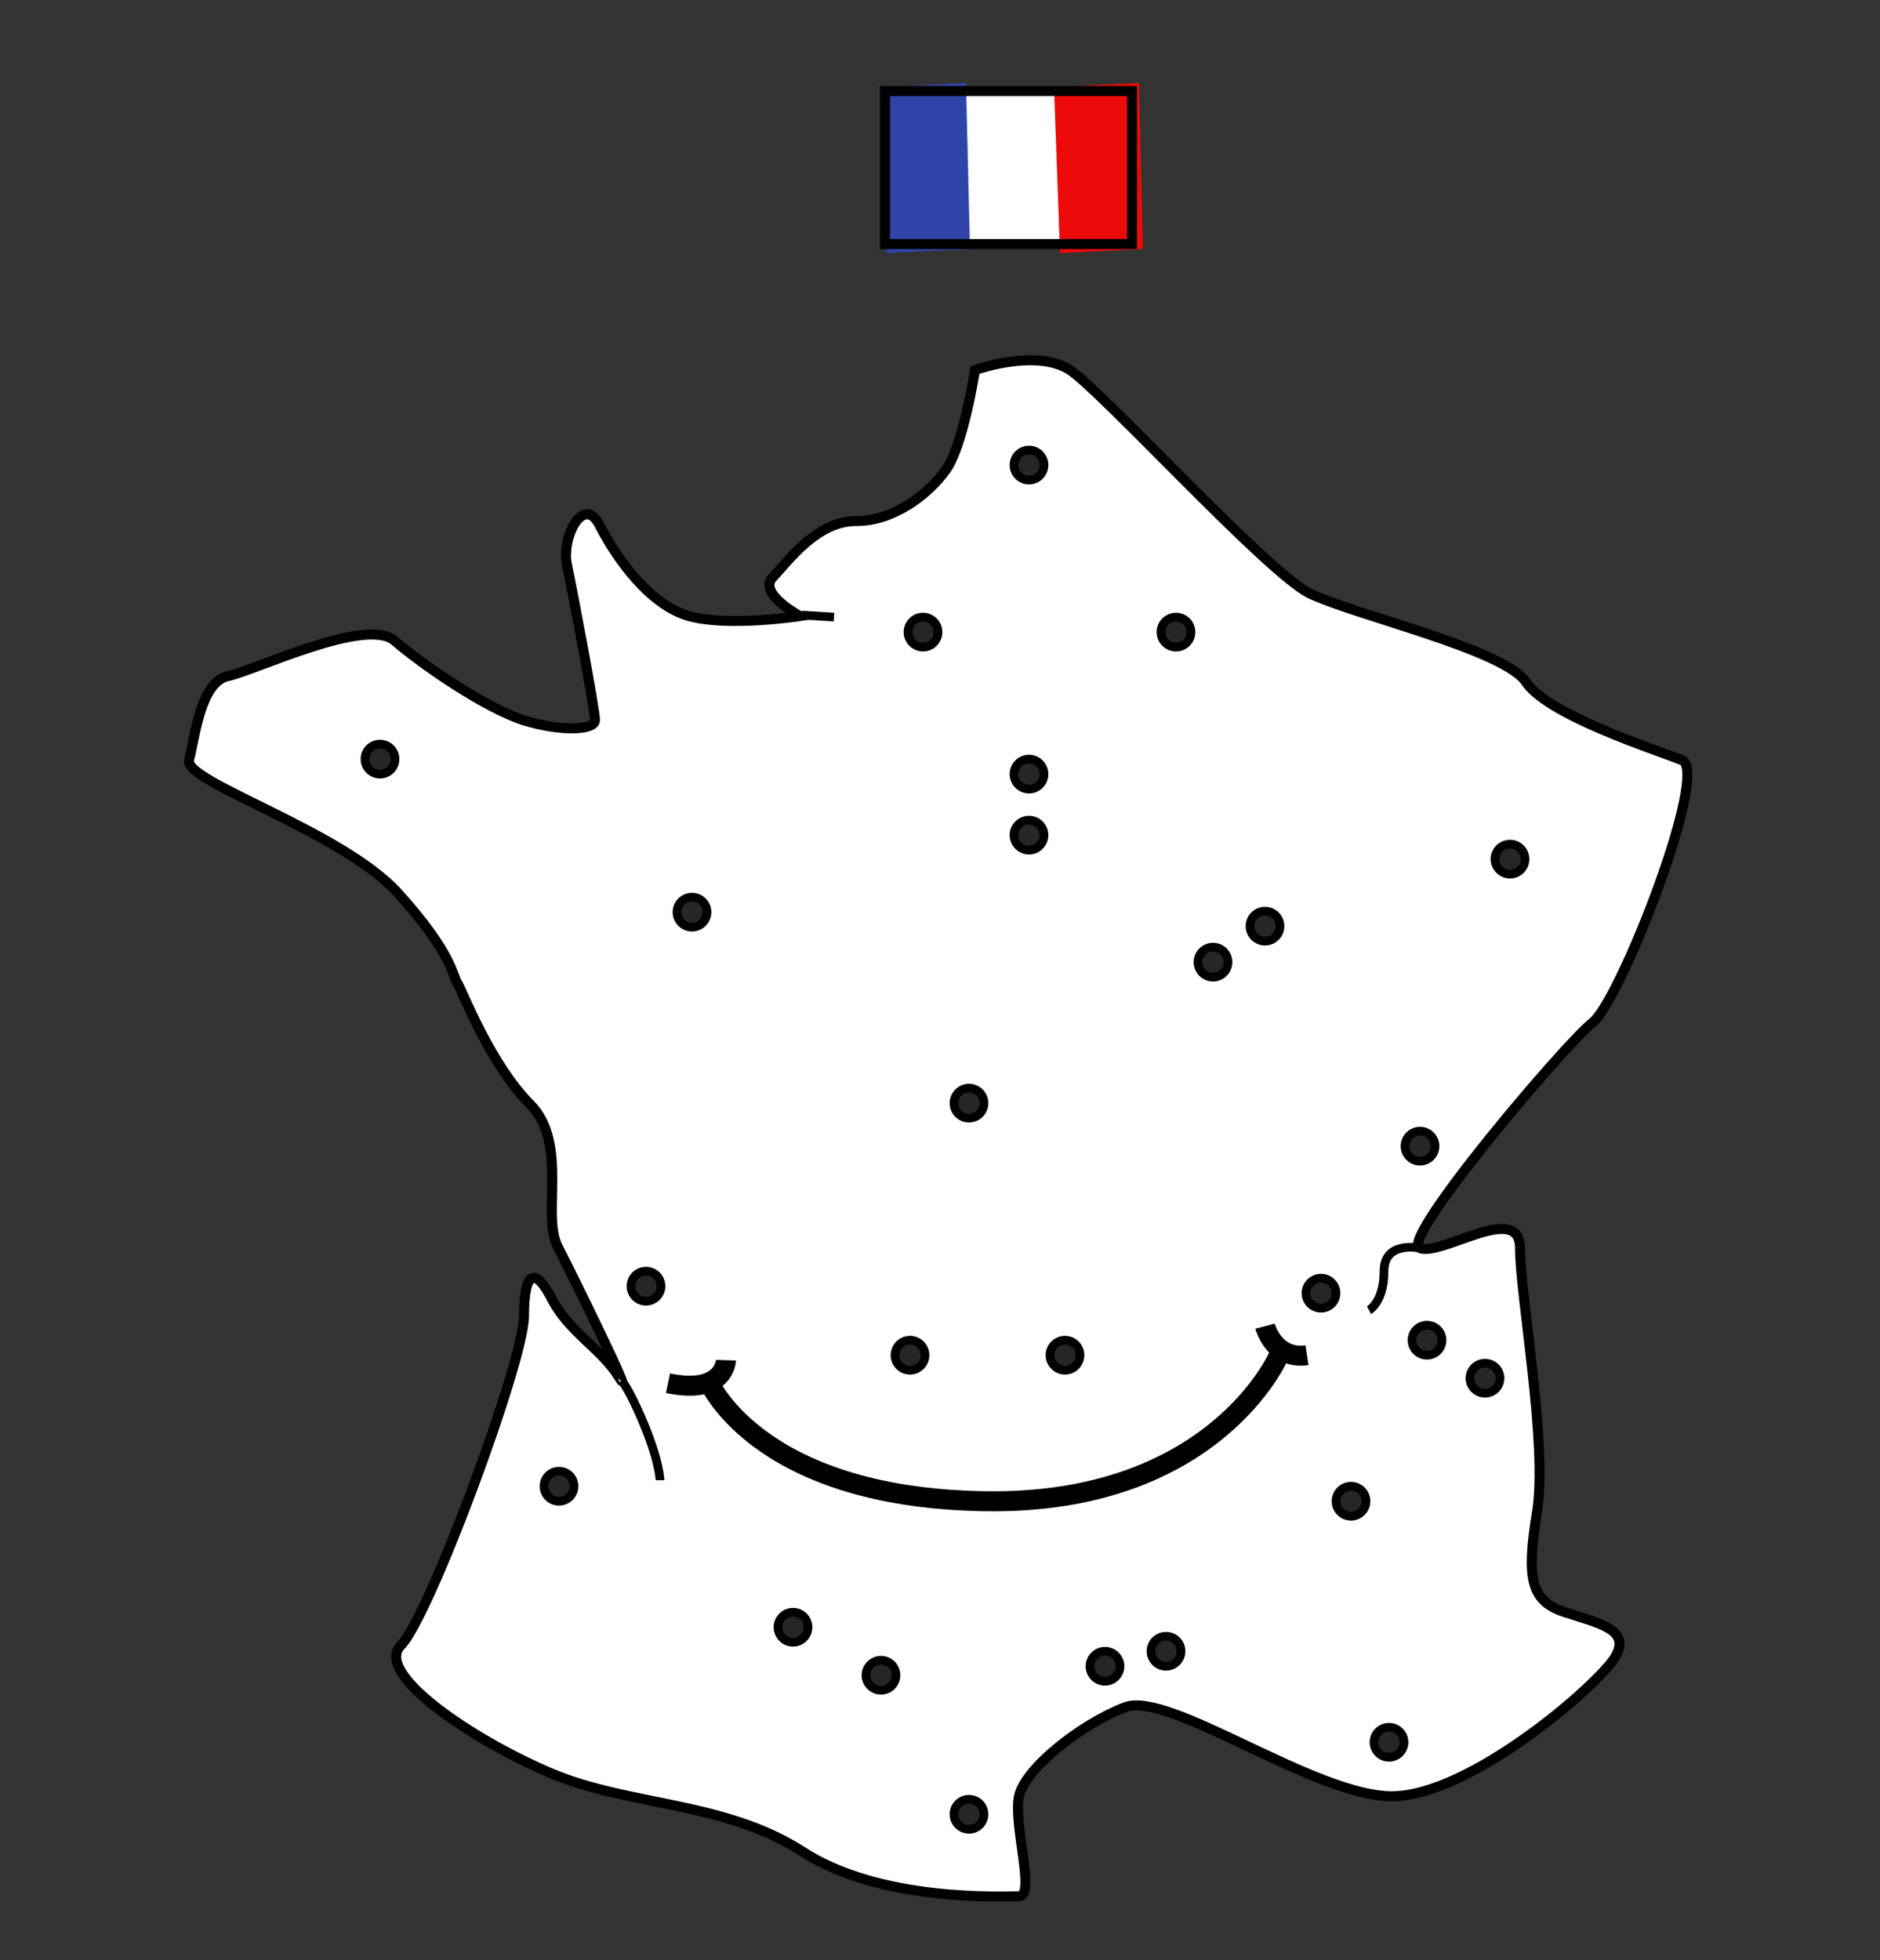 <?xml version="1.0" encoding="utf-8"?>
<!-- Generator: Adobe Illustrator 24.3.0, SVG Export Plug-In . SVG Version: 6.00 Build 0)  -->
<svg version="1.1" xmlns="http://www.w3.org/2000/svg" xmlns:xlink="http://www.w3.org/1999/xlink" x="0px" y="0px"
	 viewBox="0 0 188 196" style="enable-background:new 0 0 188 196;" xml:space="preserve">
<rect x="0" y="0" width="188" height="196" fill="#333333" stroke="none"/>
<style type="text/css">
	.st0{fill:#FFFFFF;stroke:#000000;stroke-miterlimit:10;}
	.st1{fill:#FFFFFF;stroke:#000000;stroke-width:0.87;stroke-miterlimit:10;}
	.st2{fill:#262626;stroke:#000000;stroke-width:0.87;stroke-miterlimit:10;}
	.st3{fill:#FFFFFF;}
	.st4{fill:#2F44A8;}
	.st5{fill:#EC0A0A;}
	.st6{fill:none;stroke:#000000;stroke-miterlimit:10;}
	.st7{fill:none;stroke:#000000;stroke-width:2;stroke-miterlimit:10;}
</style>
<g id="Calque_3">
</g>
<g id="Calque_2">
	<path class="st0" d="M97.5,37c0,0,6.1-2.2,9.5,0c3.3,2.2,19.5,20,23.9,22.3c4.5,2.2,19.5,5.6,21.7,8.9c2.2,3.3,12.8,6.7,15.6,7.8
		c2.8,1.1-6.1,23.9-8.9,26.2c-2.8,2.2-19.5,21.9-17.3,22.6c2.2,0.8,10-4.7,10,0s2.8,19.7,1.7,26.4c-1.1,6.7-0.6,8.9,2.8,10
		c3.3,1.1,6.7,1.7,5,4.5c-1.7,2.8-14.5,13.9-22.3,13.9s-22.3-10.6-26.7-8.9s-10,6.1-10.6,8.9s1.7,10,0,10c-1.7,0-13.9,0.6-21.7-4.5
		c-7.8-5-17.3-4.5-25.1-7.8c-7.8-3.3-17.8-10-15-12.8s12.3-28.4,12.3-32.9c0-4.5,1.1-5,2.8-1.7c1.7,3.3,5,5,6.7,7.8
		c1.7,2.8-4.5-9.9-6.1-13c-1.7-3.1,1.1-10.4-2.8-14.3s-6.7-11.1-7.2-12c-0.6-0.8-0.4-2.9-6-9.1S18.4,78.2,18.9,76
		c0.6-2.2,1.1-7.8,3.9-8.4c2.8-0.6,13.9-6,16.7-3.5c2.8,2.4,8.9,6.6,12.8,7.9c3.9,1.2,7.2,1,7.2,0c0-1-2.2-12.7-2.8-15.5
		c-0.6-2.8,1.7-7.2,3.3-3.9c1.7,3.3,5,7.9,8.9,9c3.9,1.1,11.1,0,11.1,0s-4.3-2.3-2.7-3.9c1.6-1.7,4.4-5.6,8.3-5.6s7.3-2.8,8.9-5
		C96.3,44.8,97.5,37,97.5,37z"/>
	<line class="st1" x1="83.4" y1="61.7" x2="80.2" y2="61.5"/>
	<path class="st1" d="M61.8,137.8c0,0,0.4-0.4,2.3,3.9C66,146.1,66,148,66,148"/>
	<path class="st1" d="M142,124.8c0,0-3.6-0.8-3.6,2.3s-1.5,3.9-1.5,3.9"/>
	<circle class="st2" cx="102.9" cy="77.4" r="1.5"/>
	<circle class="st2" cx="69.2" cy="91.2" r="1.5"/>
	<circle class="st2" cx="151" cy="85.9" r="1.5"/>
	<circle class="st2" cx="126.5" cy="92.6" r="1.5"/>
	<circle class="st2" cx="121.3" cy="96.2" r="1.5"/>
	<circle class="st2" cx="117.6" cy="63.2" r="1.5"/>
	<circle class="st2" cx="102.9" cy="83.5" r="1.5"/>
	<circle class="st2" cx="92.3" cy="63.2" r="1.5"/>
	<circle class="st2" cx="102.9" cy="46.5" r="1.5"/>
	<circle class="st2" cx="38" cy="75.9" r="1.5"/>
	<circle class="st2" cx="64.6" cy="128.6" r="1.5"/>
	<circle class="st2" cx="79.3" cy="162.7" r="1.5"/>
	<circle class="st2" cx="88.1" cy="167.5" r="1.5"/>
	<circle class="st2" cx="110.5" cy="166.6" r="1.5"/>
	<circle class="st2" cx="116.6" cy="165.1" r="1.5"/>
	<circle class="st2" cx="138.9" cy="174.2" r="1.5"/>
	<circle class="st2" cx="135.1" cy="150.1" r="1.5"/>
	<circle class="st2" cx="148.5" cy="137.8" r="1.5"/>
	<circle class="st2" cx="142.7" cy="134" r="1.5"/>
	<circle class="st2" cx="106.5" cy="135.5" r="1.5"/>
	<circle class="st2" cx="142" cy="114.6" r="1.5"/>
	<circle class="st2" cx="96.9" cy="181.4" r="1.5"/>
	<circle class="st2" cx="91" cy="135.5" r="1.5"/>
	<circle class="st2" cx="55.9" cy="148.6" r="1.5"/>
	<circle class="st2" cx="96.9" cy="110.3" r="1.5"/>
	<circle class="st2" cx="132.1" cy="129.3" r="1.5"/>
	<rect x="95.2" y="9.1" class="st3" width="11.9" height="15.3"/>
	<polygon class="st4" points="97,24.9 88.7,25.3 88.7,8.7 96.6,8.3 	"/>
	<polygon class="st5" points="114.3,24.9 106,25.3 105.4,8.7 113.9,8.3 	"/>
	<rect x="88.5" y="9.1" class="st6" width="24.7" height="15.3"/>
	<path class="st7" d="M127.9,135.5c0,0-6.4,15-29.5,14.6s-27.7-12.3-27.7-12.3"/>
	<path class="st7" d="M72.6,136c0,0-0.1,3.5-5.8,2.3"/>
	<path class="st7" d="M126.5,132.6c0,0,0.9,3.4,4.2,2.9"/>
</g>
<g id="Calque_4">
</g>
</svg>
